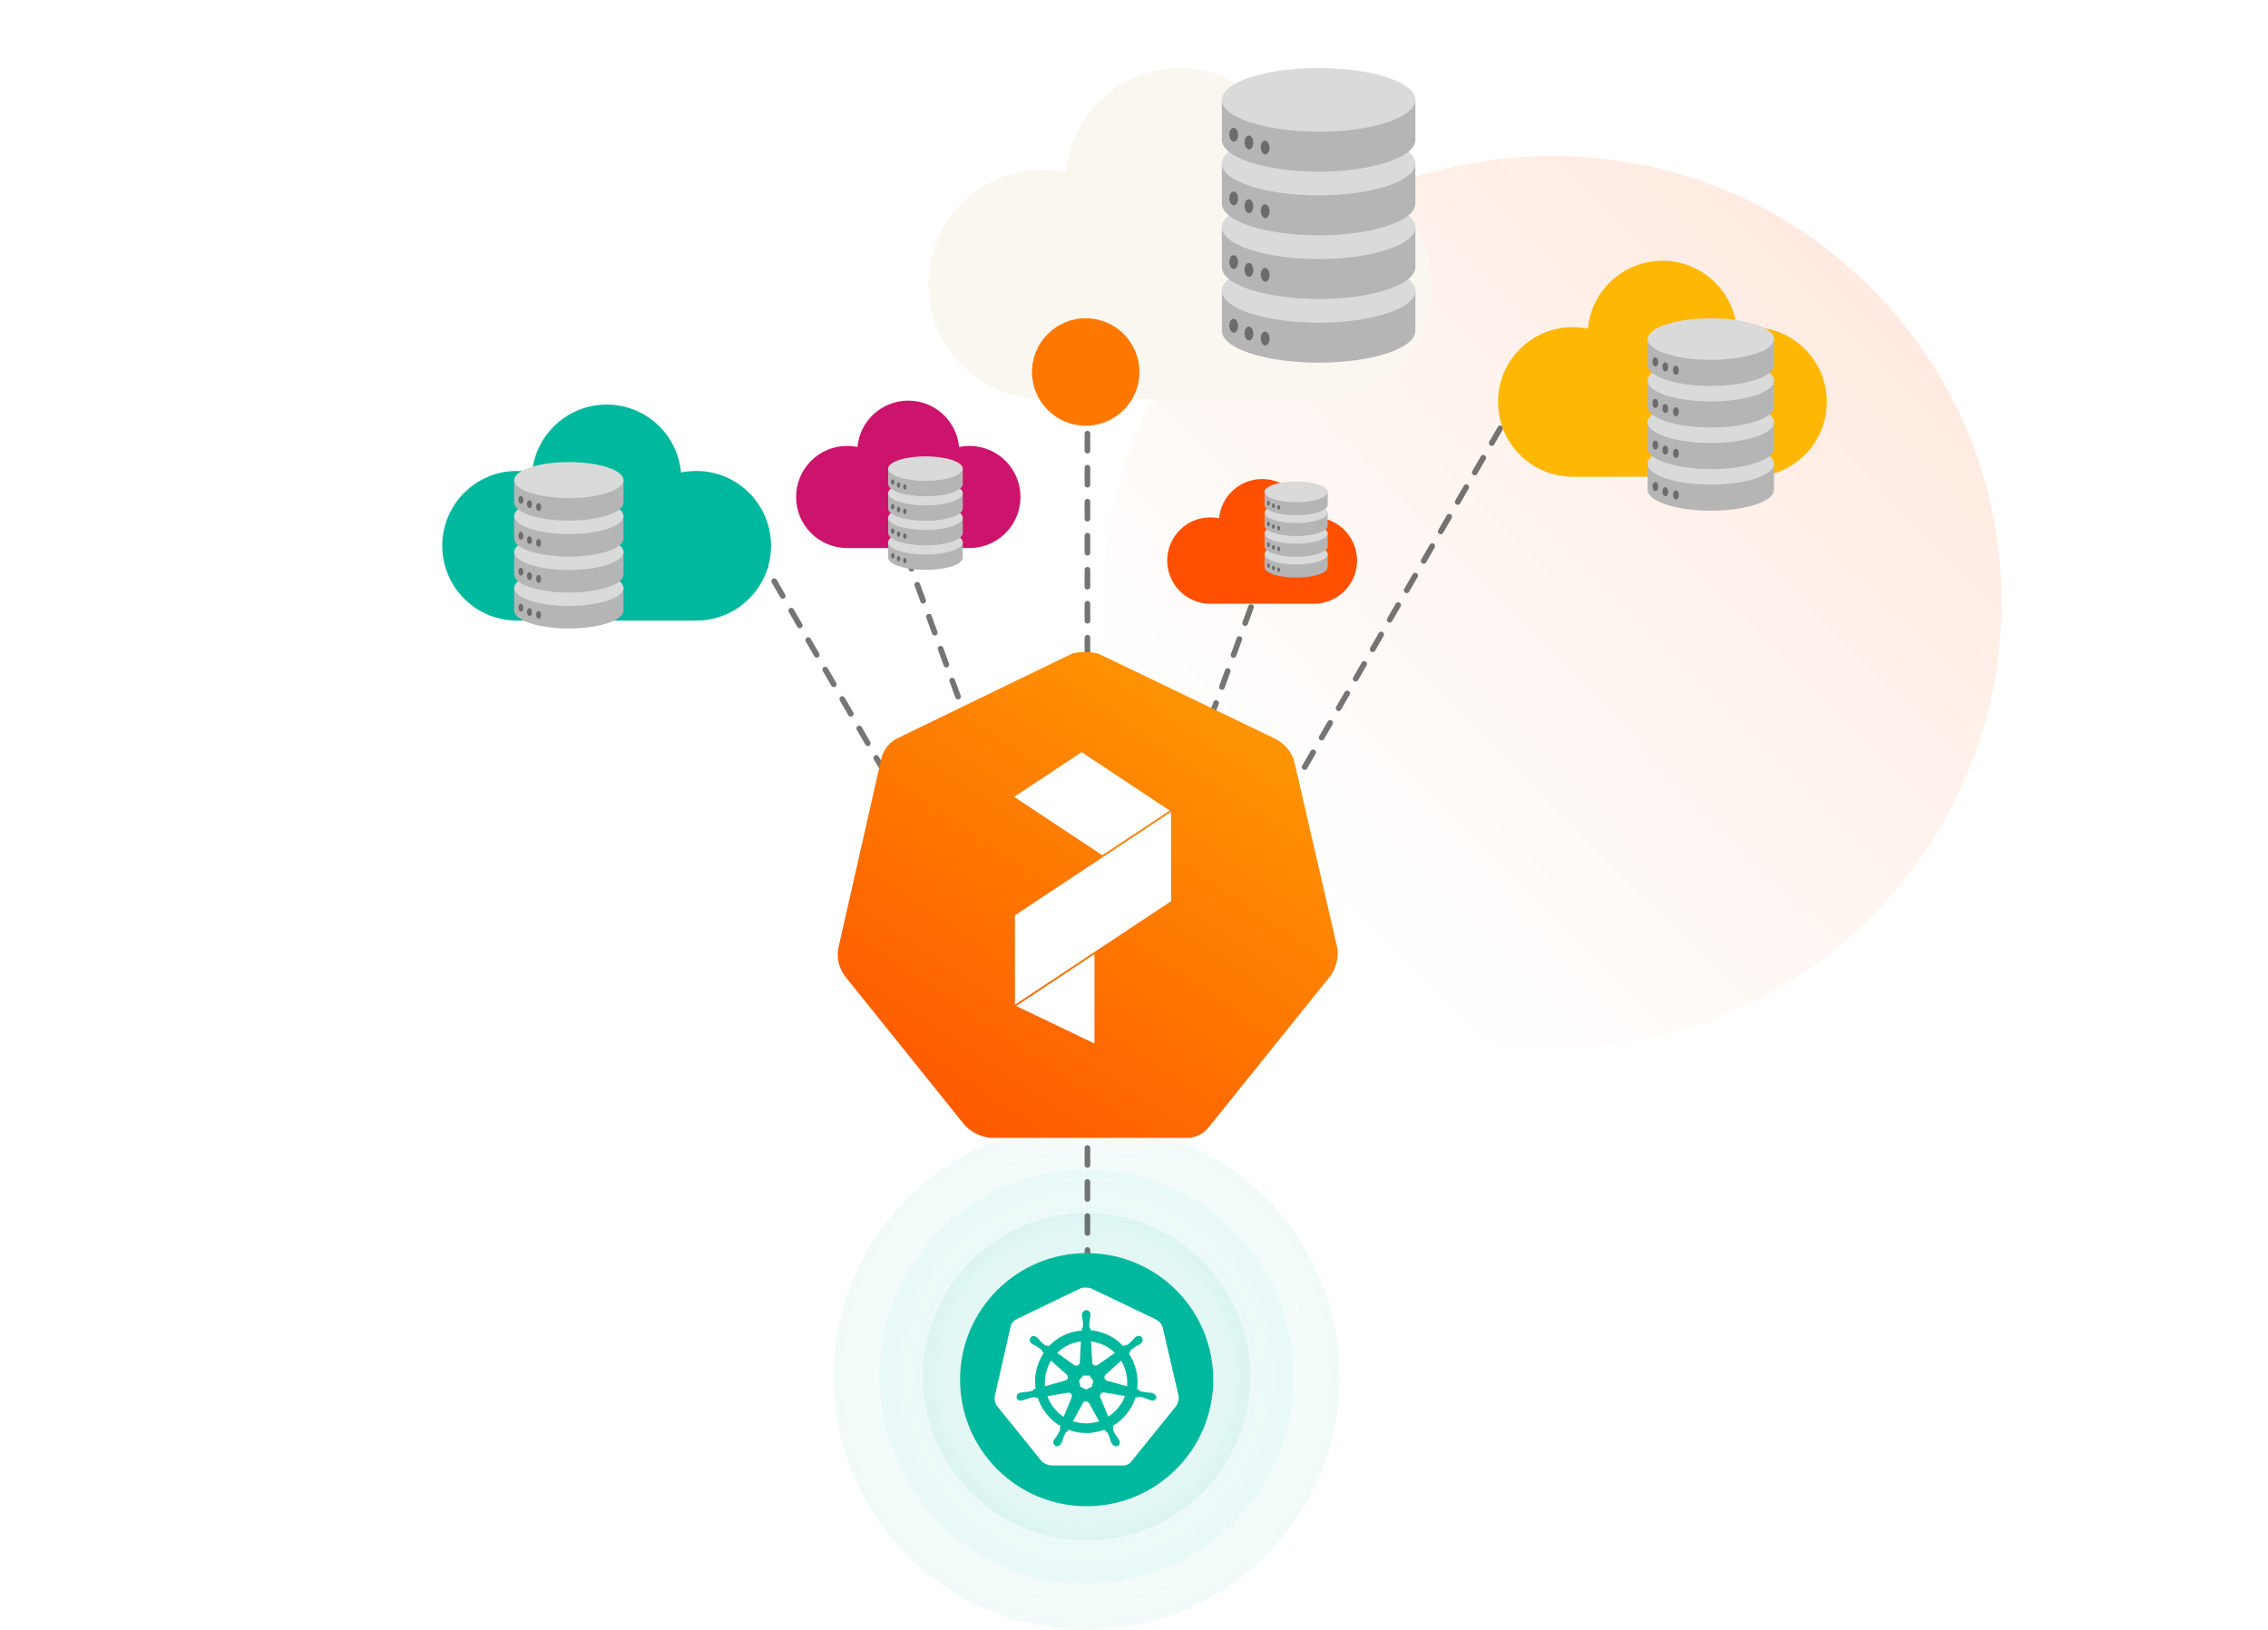 <svg width="800" height="575" viewBox="0 0 800 575" fill="none" xmlns="http://www.w3.org/2000/svg">
<path d="M547.5 55C459.963 55 389 125.515 389 212.5C389 299.485 459.963 370 547.5 370C635.037 370 706 299.485 706 212.5C706 125.515 635.037 55 547.5 55Z" fill="url(#paint0_linear)" fill-opacity="0.15"/>
<g opacity="0.5">
<circle opacity="0.1" cx="383.3" cy="485.703" r="89.296" fill="url(#paint1_radial)"/>
<circle opacity="0.1" cx="383.299" cy="485.703" r="73.061" fill="url(#paint2_radial)"/>
<circle opacity="0.15" cx="383.31" cy="485.704" r="57.794" fill="url(#paint3_radial)"/>
</g>
<line opacity="0.75" x1="383.572" y1="92.987" x2="383.572" y2="494.851" stroke="#474747" stroke-width="2" stroke-linecap="round" stroke-dasharray="6 6"/>
<line opacity="0.75" x1="1" y1="-1" x2="206.738" y2="-1" transform="matrix(-0.342 0.94 0.94 0.342 454.857 179.728)" stroke="#474747" stroke-width="2" stroke-linecap="round" stroke-dasharray="6 6"/>
<line opacity="0.75" x1="374.869" y1="347.244" x2="313.204" y2="177.822" stroke="#474747" stroke-width="2" stroke-linecap="round" stroke-dasharray="6 6"/>
<line opacity="0.75" x1="547.188" y1="119.923" x2="405.438" y2="365.442" stroke="#474747" stroke-width="2" stroke-linecap="round" stroke-dasharray="6 6"/>
<line opacity="0.75" x1="1" y1="-1" x2="210.718" y2="-1" transform="matrix(-0.5 -0.866 -0.866 0.5 359.73 357.088)" stroke="#474747" stroke-width="2" stroke-linecap="round" stroke-dasharray="6 6"/>
<g filter="url(#filter0_d)">
<path d="M456.419 260.076C455.41 256.832 452.99 254.196 449.966 252.574L388.461 222.968C386.848 222.157 385.033 221.954 383.42 221.954C381.807 221.954 379.992 221.954 378.379 222.36L316.874 252.168C313.849 253.587 311.631 256.224 310.824 259.671L295.7 326.385C295.095 329.832 295.902 333.279 297.919 336.118L340.468 389.043C342.887 391.476 346.316 393.098 349.744 393.301H417.499C421.129 393.707 424.557 392.085 426.775 389.043L469.324 336.118C471.341 333.279 472.148 329.832 471.744 326.385L456.419 260.076V260.076Z" fill="url(#paint4_linear)"/>
<path fill-rule="evenodd" clip-rule="evenodd" d="M413.065 278.3V309.82L357.988 346.326V314.809L413.065 278.3Z" fill="white"/>
<path fill-rule="evenodd" clip-rule="evenodd" d="M388.826 293.598L412.602 277.837L381.557 257.261L381.518 257.235L357.742 272.994L357.839 273.059L388.826 293.598Z" fill="white"/>
<path fill-rule="evenodd" clip-rule="evenodd" d="M386.058 360.007L358.449 346.789L386.058 328.49V360.007Z" fill="white"/>
</g>
<circle cx="383.301" cy="486.718" r="44.648" fill="#00B89E"/>
<path fill-rule="evenodd" clip-rule="evenodd" d="M407.715 465.461C408.829 466.055 409.72 467.021 410.092 468.209L415.736 492.494C415.884 493.756 415.587 495.019 414.845 496.058L399.175 515.441C398.358 516.555 397.095 517.15 395.759 517.001H370.805C369.543 516.927 368.28 516.333 367.389 515.441L351.719 496.058C350.977 495.019 350.68 493.756 350.902 492.494L356.472 468.06C356.769 466.798 357.586 465.832 358.7 465.313L381.351 454.396C381.945 454.247 382.614 454.247 383.208 454.247C383.802 454.247 384.47 454.321 385.064 454.618L407.715 465.461ZM406.449 491.454C406.449 491.528 406.523 491.528 406.597 491.528C407.266 491.676 407.86 492.271 407.934 493.087C407.711 493.682 407.117 494.127 406.449 494.127C406.3 494.127 406.226 494.127 406.077 494.053C406.003 493.979 406.003 493.979 405.929 493.979C405.842 493.979 405.78 493.953 405.729 493.932C405.693 493.917 405.663 493.904 405.632 493.904C405.411 493.849 405.232 493.753 405.033 493.647C404.963 493.61 404.892 493.571 404.815 493.533C404.666 493.533 404.518 493.459 404.369 493.385L404.369 493.385H404.295C403.552 493.087 402.735 492.865 401.919 492.716H401.844C401.621 492.716 401.399 492.79 401.25 492.939C401.25 492.939 401.25 493.013 401.176 493.013L400.582 492.939C399.245 497.172 396.349 500.737 392.561 503.039L392.784 503.633C392.784 503.633 392.71 503.633 392.71 503.707C392.561 503.93 392.561 504.227 392.635 504.45C392.932 505.193 393.304 505.935 393.824 506.604V506.752C393.972 506.901 394.046 506.975 394.121 507.124C394.344 507.346 394.492 507.569 394.641 507.866C394.715 507.94 394.789 508.015 394.789 508.089C394.789 508.089 394.863 508.089 394.863 508.163C395.012 508.535 395.012 508.906 394.938 509.277C394.863 509.649 394.566 509.946 394.269 510.094C394.223 510.11 394.179 510.125 394.138 510.14C393.981 510.196 393.851 510.243 393.675 510.243C393.081 510.243 392.561 509.871 392.264 509.351C392.19 509.351 392.19 509.277 392.19 509.277C392.153 509.24 392.134 509.203 392.116 509.166C392.097 509.129 392.078 509.092 392.041 509.054C391.893 508.832 391.819 508.535 391.744 508.238L391.596 507.792V507.718C391.373 506.901 391.002 506.158 390.63 505.415C390.482 505.193 390.259 505.044 390.036 504.97C390.036 504.896 390.036 504.896 389.962 504.896L389.665 504.376C389.476 504.432 389.282 504.494 389.085 504.557C388.506 504.74 387.897 504.933 387.288 505.044C385.952 505.415 384.615 505.564 383.278 505.564C381.05 505.564 378.896 505.193 376.817 504.376L376.52 504.97C376.52 505.007 376.52 505.026 376.511 505.035C376.501 505.044 376.483 505.044 376.446 505.044C376.223 505.118 376 505.267 375.852 505.49C375.48 506.232 375.109 506.975 374.886 507.792L374.738 508.238C374.7 508.386 374.645 508.516 374.589 508.646C374.533 508.776 374.478 508.906 374.44 509.054C374.366 509.129 374.292 509.203 374.292 509.277C374.218 509.277 374.218 509.351 374.218 509.351C373.921 509.871 373.401 510.243 372.807 510.243C372.658 510.243 372.435 510.168 372.287 510.094C371.618 509.723 371.321 508.832 371.693 508.089C371.767 508.089 371.767 508.015 371.767 508.015C371.804 507.978 371.823 507.94 371.841 507.903C371.86 507.866 371.878 507.829 371.915 507.792C372.013 507.662 372.097 507.531 372.172 507.414C372.268 507.263 372.352 507.133 372.435 507.049C372.584 506.901 372.658 506.826 372.732 506.678V506.604C373.178 505.935 373.624 505.193 373.921 504.45C373.995 504.227 373.995 503.93 373.846 503.707C373.846 503.707 373.772 503.707 373.772 503.633L374.143 503.113C373.401 502.742 372.807 502.296 372.138 501.776C369.242 499.549 367.162 496.504 366.049 493.087L365.38 493.162C365.38 493.162 365.38 493.087 365.306 493.087C365.157 492.939 364.935 492.865 364.712 492.865H364.637C363.746 493.013 363.004 493.236 362.187 493.533H362.112C361.964 493.533 361.815 493.607 361.667 493.682C361.584 493.709 361.491 493.747 361.391 493.788C361.223 493.856 361.036 493.932 360.85 493.979C360.827 493.979 360.791 493.972 360.752 493.964C360.661 493.947 360.553 493.927 360.553 493.979C360.553 494.016 360.553 494.034 360.544 494.044C360.534 494.053 360.516 494.053 360.479 494.053C360.33 494.127 360.256 494.127 360.107 494.127C359.439 494.201 358.771 493.756 358.622 493.087C358.473 492.271 358.993 491.528 359.81 491.379C359.853 491.337 359.871 491.318 359.893 491.311C359.909 491.305 359.927 491.305 359.959 491.305C360.046 491.305 360.107 491.28 360.158 491.258C360.194 491.244 360.225 491.231 360.256 491.231C360.404 491.231 360.553 491.212 360.701 491.194C360.85 491.175 360.998 491.157 361.147 491.157C361.296 491.082 361.444 491.082 361.593 491.082C362.484 491.008 363.301 490.859 364.118 490.637C364.34 490.488 364.563 490.34 364.637 490.117C364.637 490.117 364.712 490.117 364.712 490.043L365.306 489.894C364.637 485.661 365.603 481.354 367.905 477.715C367.942 477.64 367.979 477.585 368.017 477.529C368.054 477.473 368.091 477.418 368.128 477.343L367.697 476.912C367.731 476.698 367.595 476.439 367.46 476.304C366.865 475.709 366.123 475.264 365.38 474.818L364.935 474.595C364.637 474.447 364.34 474.298 364.118 474.15C364.043 474.15 363.895 474.001 363.895 474.001C363.895 474.001 363.895 473.927 363.821 473.927C363.226 473.407 363.078 472.516 363.524 471.848C363.746 471.476 364.118 471.328 364.563 471.328C364.935 471.328 365.306 471.476 365.603 471.699L365.677 471.773C365.714 471.811 365.751 471.829 365.789 471.848C365.826 471.866 365.863 471.885 365.9 471.922C366.011 472.033 366.104 472.145 366.197 472.256C366.29 472.367 366.383 472.479 366.494 472.59C366.517 472.613 366.546 472.635 366.578 472.66C366.652 472.716 366.739 472.784 366.791 472.887C367.311 473.481 367.979 474.076 368.648 474.595C368.796 474.67 368.945 474.744 369.093 474.744C369.18 474.744 369.242 474.718 369.293 474.697C369.329 474.682 369.36 474.67 369.39 474.67H369.465L369.91 474.967C372.361 472.367 375.554 470.511 379.045 469.768C379.174 469.747 379.301 469.725 379.426 469.704C380.172 469.578 380.871 469.46 381.57 469.397L381.644 468.803V468.654C381.867 468.506 381.941 468.283 382.016 468.06C382.016 467.169 382.016 466.352 381.867 465.535V465.461C381.867 465.312 381.867 465.164 381.793 465.015L381.793 465.015C381.718 464.718 381.644 464.421 381.644 464.124V463.753C381.644 463.381 381.793 463.01 382.09 462.713C382.461 462.342 382.907 462.119 383.352 462.193C384.095 462.267 384.689 463.01 384.615 463.753V464.198C384.578 464.347 384.559 464.495 384.541 464.644C384.522 464.792 384.503 464.941 384.466 465.09C384.466 465.164 384.448 465.238 384.429 465.312C384.411 465.387 384.392 465.461 384.392 465.535V465.609C384.243 466.501 384.243 467.317 384.243 468.134C384.318 468.357 384.392 468.58 384.615 468.728V468.654L384.689 469.248C388.18 469.62 391.596 470.956 394.344 473.11C394.641 473.407 394.956 473.704 395.272 474.001C395.587 474.298 395.903 474.595 396.2 474.892L396.794 474.521H396.869C396.943 474.595 397.091 474.595 397.166 474.595C397.314 474.595 397.463 474.521 397.611 474.447C398.28 474.001 398.948 473.407 399.468 472.813C399.49 472.791 399.52 472.768 399.552 472.744C399.625 472.687 399.713 472.62 399.765 472.516C399.913 472.293 400.136 472.07 400.359 471.848C400.433 471.848 400.508 471.773 400.582 471.699L400.656 471.625C400.953 471.402 401.324 471.254 401.696 471.254C402.067 471.254 402.513 471.476 402.735 471.773C403.255 472.442 403.107 473.333 402.438 473.853C402.438 473.881 402.449 473.899 402.458 473.914C402.473 473.938 402.484 473.955 402.438 474.001C402.401 474.038 402.364 474.057 402.327 474.076C402.29 474.094 402.253 474.113 402.216 474.15C402.067 474.224 401.937 474.298 401.807 474.373C401.677 474.447 401.547 474.521 401.399 474.595L400.953 474.818C400.21 475.264 399.542 475.709 398.874 476.304C398.725 476.452 398.651 476.749 398.651 476.972V477.046L398.205 477.492C399.394 479.348 400.285 481.428 400.805 483.582C401.25 485.735 401.399 487.963 401.102 490.117L401.696 490.265C401.77 490.488 401.993 490.711 402.216 490.785C403.033 491.008 403.924 491.157 404.741 491.231H404.815C404.963 491.305 405.112 491.305 405.26 491.305C405.558 491.305 405.855 491.305 406.152 491.379C406.3 491.379 406.449 491.379 406.449 491.454ZM367.697 476.912L367.682 476.898V476.972C367.689 476.953 367.694 476.933 367.697 476.912ZM383.129 490.191L385.135 489.226L385.654 487.072L384.243 485.29H382.016L380.604 487.072L381.124 489.226L383.129 490.191ZM397.537 489.077C397.685 487.518 397.611 485.958 397.24 484.398C396.869 482.839 396.274 481.354 395.457 480.017L389.888 485.067C389.739 485.215 389.665 485.364 389.591 485.587C389.442 486.255 389.813 486.923 390.482 487.072L397.537 489.077ZM387.14 481.576L393.23 477.269C391.002 475.041 388.105 473.63 384.838 473.259L385.283 480.759C385.283 480.982 385.357 481.131 385.506 481.279C385.877 481.799 386.62 481.873 387.14 481.576ZM381.273 473.184L379.788 473.481C377.188 474.076 374.812 475.412 372.881 477.269L379.045 481.651C379.091 481.666 379.135 481.682 379.176 481.696C379.333 481.753 379.463 481.799 379.639 481.799C380.307 481.799 380.902 481.279 380.902 480.611L381.273 473.184ZM376.223 484.918L370.727 480.017C369.093 482.765 368.351 485.958 368.574 489.077L375.777 486.998C376.074 486.923 376.223 486.849 376.371 486.626C376.817 486.107 376.743 485.364 376.223 484.918ZM376.817 491.305L369.465 492.568C370.504 495.538 372.584 498.137 375.183 499.846L378.005 493.013C378.154 492.79 378.154 492.493 378.079 492.271C378.005 491.676 377.411 491.305 376.817 491.305ZM383.129 502.148C384.243 502.148 385.283 501.999 386.323 501.776C386.843 501.628 387.288 501.554 387.734 501.479L384.169 495.018L384.169 495.018C383.946 494.796 383.798 494.647 383.575 494.498C383.055 494.201 382.461 494.35 382.09 494.796L378.451 501.405C379.936 501.851 381.57 502.148 383.129 502.148ZM390.927 499.771C392.71 498.657 394.269 497.098 395.383 495.315C395.977 494.498 396.423 493.533 396.794 492.493L389.368 491.231C389.145 491.231 388.922 491.305 388.699 491.379C388.18 491.602 387.882 492.196 388.031 492.79L390.927 499.771Z" fill="white"/>
<g filter="url(#filter1_d)">
<path d="M617.996 107.289C616.142 107.289 614.387 107.484 612.631 107.825C611.412 94.408 600.146 83.869 586.393 83.869C572.64 83.869 561.326 94.408 560.106 107.825C558.399 107.484 556.595 107.289 554.742 107.289C540.208 107.289 528.406 119.096 528.406 133.684C528.406 148.273 540.208 160.08 554.79 160.08H617.996C632.578 160.08 644.38 148.273 644.38 133.684C644.38 119.096 632.578 107.289 617.996 107.289Z" fill="#FEB804"/>
</g>
<path d="M603.463 180.16C615.774 180.16 625.753 176.877 625.753 172.826V163.478H581.172V172.826C581.172 176.877 591.152 180.16 603.463 180.16Z" fill="#B5B5B5"/>
<ellipse cx="603.463" cy="163.622" rx="22.291" ry="7.334" fill="#DADADA"/>
<ellipse cx="583.899" cy="171.66" rx="1.007" ry="1.597" transform="rotate(-1.993 583.899 171.66)" fill="#6C6C6C"/>
<ellipse cx="587.411" cy="173.451" rx="1.007" ry="1.597" transform="rotate(-1.993 587.411 173.451)" fill="#6C6C6C"/>
<ellipse cx="591.149" cy="174.601" rx="1.007" ry="1.597" transform="rotate(-1.993 591.149 174.601)" fill="#6C6C6C"/>
<path d="M603.463 165.492C615.774 165.492 625.753 162.208 625.753 158.158V148.81H581.172V158.158C581.172 162.208 591.152 165.492 603.463 165.492Z" fill="#B5B5B5"/>
<ellipse cx="603.463" cy="148.954" rx="22.291" ry="7.334" fill="#DADADA"/>
<ellipse cx="583.899" cy="156.993" rx="1.007" ry="1.597" transform="rotate(-1.993 583.899 156.993)" fill="#6C6C6C"/>
<ellipse cx="587.411" cy="158.782" rx="1.007" ry="1.597" transform="rotate(-1.993 587.411 158.782)" fill="#6C6C6C"/>
<ellipse cx="591.149" cy="159.933" rx="1.007" ry="1.597" transform="rotate(-1.993 591.149 159.933)" fill="#6C6C6C"/>
<path d="M603.463 150.823C615.774 150.823 625.753 147.54 625.753 143.489V134.141H581.172V143.489C581.172 147.54 591.152 150.823 603.463 150.823Z" fill="#B5B5B5"/>
<ellipse cx="603.463" cy="134.285" rx="22.291" ry="7.334" fill="#DADADA"/>
<ellipse cx="583.899" cy="142.323" rx="1.007" ry="1.597" transform="rotate(-1.993 583.899 142.323)" fill="#6C6C6C"/>
<ellipse cx="587.411" cy="144.114" rx="1.007" ry="1.597" transform="rotate(-1.993 587.411 144.114)" fill="#6C6C6C"/>
<ellipse cx="591.149" cy="145.264" rx="1.007" ry="1.597" transform="rotate(-1.993 591.149 145.264)" fill="#6C6C6C"/>
<path d="M603.463 136.155C615.774 136.155 625.753 132.871 625.753 128.82V119.473H581.172V128.82C581.172 132.871 591.152 136.155 603.463 136.155Z" fill="#B5B5B5"/>
<ellipse cx="603.463" cy="119.616" rx="22.291" ry="7.334" fill="#DADADA"/>
<ellipse cx="583.899" cy="127.654" rx="1.007" ry="1.597" transform="rotate(-1.993 583.899 127.654)" fill="#6C6C6C"/>
<ellipse cx="587.411" cy="129.445" rx="1.007" ry="1.597" transform="rotate(-1.993 587.411 129.445)" fill="#6C6C6C"/>
<ellipse cx="591.149" cy="130.595" rx="1.007" ry="1.597" transform="rotate(-1.993 591.149 130.595)" fill="#6C6C6C"/>
<g filter="url(#filter2_d)">
<path d="M245.589 158.026C243.736 158.026 241.98 158.221 240.225 158.562C239.005 145.145 227.74 134.606 213.987 134.606C200.234 134.606 188.919 145.145 187.7 158.562C185.993 158.221 184.189 158.026 182.335 158.026C167.802 158.026 156 169.833 156 184.421C156 199.01 167.802 210.817 182.384 210.817H245.589C260.171 210.817 271.973 199.01 271.973 184.421C271.973 169.833 260.171 158.026 245.589 158.026Z" fill="#00B89E"/>
</g>
<path d="M200.647 221.728C211.295 221.728 219.926 218.888 219.926 215.384V207.299H181.367V215.384C181.367 218.888 189.999 221.728 200.647 221.728Z" fill="#B5B5B5"/>
<ellipse cx="200.647" cy="207.423" rx="19.28" ry="6.344" fill="#DADADA"/>
<ellipse cx="183.727" cy="214.376" rx="0.871" ry="1.381" transform="rotate(-1.993 183.727 214.376)" fill="#6C6C6C"/>
<ellipse cx="186.762" cy="215.924" rx="0.871" ry="1.381" transform="rotate(-1.993 186.762 215.924)" fill="#6C6C6C"/>
<ellipse cx="189.996" cy="216.919" rx="0.871" ry="1.381" transform="rotate(-1.993 189.996 216.919)" fill="#6C6C6C"/>
<path d="M200.647 209.04C211.295 209.04 219.926 206.2 219.926 202.697V194.612H181.367V202.697C181.367 206.2 189.999 209.04 200.647 209.04Z" fill="#B5B5B5"/>
<ellipse cx="200.647" cy="194.736" rx="19.28" ry="6.344" fill="#DADADA"/>
<ellipse cx="183.727" cy="201.689" rx="0.871" ry="1.381" transform="rotate(-1.993 183.727 201.689)" fill="#6C6C6C"/>
<ellipse cx="186.762" cy="203.237" rx="0.871" ry="1.381" transform="rotate(-1.993 186.762 203.237)" fill="#6C6C6C"/>
<ellipse cx="189.996" cy="204.232" rx="0.871" ry="1.381" transform="rotate(-1.993 189.996 204.232)" fill="#6C6C6C"/>
<path d="M200.647 196.353C211.295 196.353 219.926 193.513 219.926 190.01V181.925H181.367V190.01C181.367 193.513 189.999 196.353 200.647 196.353Z" fill="#B5B5B5"/>
<ellipse cx="200.647" cy="182.049" rx="19.28" ry="6.344" fill="#DADADA"/>
<ellipse cx="183.727" cy="189.002" rx="0.871" ry="1.381" transform="rotate(-1.993 183.727 189.002)" fill="#6C6C6C"/>
<ellipse cx="186.762" cy="190.55" rx="0.871" ry="1.381" transform="rotate(-1.993 186.762 190.55)" fill="#6C6C6C"/>
<ellipse cx="189.996" cy="191.544" rx="0.871" ry="1.381" transform="rotate(-1.993 189.996 191.544)" fill="#6C6C6C"/>
<path d="M200.647 183.666C211.295 183.666 219.926 180.826 219.926 177.322V169.237H181.367V177.322C181.367 180.826 189.999 183.666 200.647 183.666Z" fill="#B5B5B5"/>
<ellipse cx="200.647" cy="169.362" rx="19.28" ry="6.344" fill="#DADADA"/>
<ellipse cx="183.727" cy="176.314" rx="0.871" ry="1.381" transform="rotate(-1.993 183.727 176.314)" fill="#6C6C6C"/>
<ellipse cx="186.762" cy="177.862" rx="0.871" ry="1.381" transform="rotate(-1.993 186.762 177.862)" fill="#6C6C6C"/>
<ellipse cx="189.996" cy="178.858" rx="0.871" ry="1.381" transform="rotate(-1.993 189.996 178.858)" fill="#6C6C6C"/>
<g filter="url(#filter3_d)">
<path d="M341.953 155.288C340.688 155.288 339.49 155.421 338.292 155.655C337.46 146.497 329.771 139.305 320.385 139.305C310.999 139.305 303.277 146.497 302.445 155.655C301.28 155.421 300.049 155.288 298.784 155.288C288.865 155.288 280.811 163.346 280.811 173.303C280.811 183.259 288.865 191.317 298.817 191.317H341.953C351.905 191.317 359.96 183.259 359.96 173.303C359.96 163.346 351.905 155.288 341.953 155.288Z" fill="#CD146D"/>
</g>
<path d="M326.439 201.056C333.706 201.056 339.597 199.117 339.597 196.726V191.208H313.281V196.726C313.281 199.117 319.172 201.056 326.439 201.056Z" fill="#B5B5B5"/>
<ellipse cx="326.439" cy="191.294" rx="13.158" ry="4.329" fill="#DADADA"/>
<ellipse cx="314.892" cy="196.039" rx="0.594" ry="0.943" transform="rotate(-1.993 314.892 196.039)" fill="#6C6C6C"/>
<ellipse cx="316.966" cy="197.095" rx="0.594" ry="0.943" transform="rotate(-1.993 316.966 197.095)" fill="#6C6C6C"/>
<ellipse cx="319.172" cy="197.774" rx="0.594" ry="0.943" transform="rotate(-1.993 319.172 197.774)" fill="#6C6C6C"/>
<path d="M326.439 192.397C333.706 192.397 339.597 190.459 339.597 188.068V182.55H313.281V188.068C313.281 190.459 319.172 192.397 326.439 192.397Z" fill="#B5B5B5"/>
<ellipse cx="326.439" cy="182.636" rx="13.158" ry="4.329" fill="#DADADA"/>
<ellipse cx="314.892" cy="187.381" rx="0.594" ry="0.943" transform="rotate(-1.993 314.892 187.381)" fill="#6C6C6C"/>
<ellipse cx="316.966" cy="188.437" rx="0.594" ry="0.943" transform="rotate(-1.993 316.966 188.437)" fill="#6C6C6C"/>
<ellipse cx="319.172" cy="189.116" rx="0.594" ry="0.943" transform="rotate(-1.993 319.172 189.116)" fill="#6C6C6C"/>
<path d="M326.439 183.739C333.706 183.739 339.597 181.801 339.597 179.41V173.892H313.281V179.41C313.281 181.801 319.172 183.739 326.439 183.739Z" fill="#B5B5B5"/>
<ellipse cx="326.439" cy="173.977" rx="13.158" ry="4.329" fill="#DADADA"/>
<ellipse cx="314.892" cy="178.722" rx="0.594" ry="0.943" transform="rotate(-1.993 314.892 178.722)" fill="#6C6C6C"/>
<ellipse cx="316.966" cy="179.779" rx="0.594" ry="0.943" transform="rotate(-1.993 316.966 179.779)" fill="#6C6C6C"/>
<ellipse cx="319.172" cy="180.457" rx="0.594" ry="0.943" transform="rotate(-1.993 319.172 180.457)" fill="#6C6C6C"/>
<path d="M326.439 175.08C333.706 175.08 339.597 173.142 339.597 170.751V165.233H313.281V170.751C313.281 173.142 319.172 175.08 326.439 175.08Z" fill="#B5B5B5"/>
<ellipse cx="326.439" cy="165.318" rx="13.158" ry="4.329" fill="#DADADA"/>
<ellipse cx="314.892" cy="170.063" rx="0.594" ry="0.943" transform="rotate(-1.993 314.892 170.063)" fill="#6C6C6C"/>
<ellipse cx="316.966" cy="171.119" rx="0.594" ry="0.943" transform="rotate(-1.993 316.966 171.119)" fill="#6C6C6C"/>
<ellipse cx="319.172" cy="171.799" rx="0.594" ry="0.943" transform="rotate(-1.993 319.172 171.799)" fill="#6C6C6C"/>
<g filter="url(#filter4_d)">
<path d="M463.447 180.486C462.377 180.486 461.363 180.598 460.349 180.796C459.645 173.047 453.139 166.961 445.197 166.961C437.255 166.961 430.721 173.047 430.017 180.796C429.031 180.598 427.989 180.486 426.919 180.486C418.526 180.486 411.711 187.304 411.711 195.729C411.711 204.153 418.526 210.972 426.947 210.972H463.447C471.868 210.972 478.683 204.153 478.683 195.729C478.683 187.304 471.868 180.486 463.447 180.486Z" fill="#FE5000"/>
</g>
<path d="M457.19 203.757C463.339 203.757 468.324 202.117 468.324 200.094V195.425H446.057V200.094C446.057 202.117 451.041 203.757 457.19 203.757Z" fill="#B5B5B5"/>
<ellipse cx="457.19" cy="195.497" rx="11.134" ry="3.663" fill="#DADADA"/>
<ellipse cx="447.421" cy="199.512" rx="0.503" ry="0.798" transform="rotate(-1.993 447.421 199.512)" fill="#6C6C6C"/>
<ellipse cx="449.173" cy="200.406" rx="0.503" ry="0.798" transform="rotate(-1.993 449.173 200.406)" fill="#6C6C6C"/>
<ellipse cx="451.04" cy="200.981" rx="0.503" ry="0.798" transform="rotate(-1.993 451.04 200.981)" fill="#6C6C6C"/>
<path d="M457.19 196.431C463.339 196.431 468.324 194.791 468.324 192.767V188.098H446.057V192.767C446.057 194.791 451.041 196.431 457.19 196.431Z" fill="#B5B5B5"/>
<ellipse cx="457.19" cy="188.17" rx="11.134" ry="3.663" fill="#DADADA"/>
<ellipse cx="447.421" cy="192.186" rx="0.503" ry="0.798" transform="rotate(-1.993 447.421 192.186)" fill="#6C6C6C"/>
<ellipse cx="449.173" cy="193.08" rx="0.503" ry="0.798" transform="rotate(-1.993 449.173 193.08)" fill="#6C6C6C"/>
<ellipse cx="451.04" cy="193.655" rx="0.503" ry="0.798" transform="rotate(-1.993 451.04 193.655)" fill="#6C6C6C"/>
<path d="M457.19 189.105C463.339 189.105 468.324 187.465 468.324 185.441V180.772H446.057V185.441C446.057 187.465 451.041 189.105 457.19 189.105Z" fill="#B5B5B5"/>
<ellipse cx="457.19" cy="180.844" rx="11.134" ry="3.663" fill="#DADADA"/>
<ellipse cx="447.421" cy="184.859" rx="0.503" ry="0.798" transform="rotate(-1.993 447.421 184.859)" fill="#6C6C6C"/>
<ellipse cx="449.173" cy="185.753" rx="0.503" ry="0.798" transform="rotate(-1.993 449.173 185.753)" fill="#6C6C6C"/>
<ellipse cx="451.04" cy="186.327" rx="0.503" ry="0.798" transform="rotate(-1.993 451.04 186.327)" fill="#6C6C6C"/>
<path d="M457.19 181.778C463.339 181.778 468.324 180.138 468.324 178.114V173.446H446.057V178.114C446.057 180.138 451.041 181.778 457.19 181.778Z" fill="#B5B5B5"/>
<ellipse cx="457.19" cy="173.518" rx="11.134" ry="3.663" fill="#DADADA"/>
<ellipse cx="447.421" cy="177.532" rx="0.503" ry="0.798" transform="rotate(-1.993 447.421 177.532)" fill="#6C6C6C"/>
<ellipse cx="449.173" cy="178.426" rx="0.503" ry="0.798" transform="rotate(-1.993 449.173 178.426)" fill="#6C6C6C"/>
<ellipse cx="451.04" cy="179.001" rx="0.503" ry="0.798" transform="rotate(-1.993 451.04 179.001)" fill="#6C6C6C"/>
<g filter="url(#filter5_d)">
<path d="M464.669 59.86C461.831 59.86 459.143 60.159 456.455 60.682C454.588 40.137 437.338 24 416.279 24C395.221 24 377.896 40.137 376.029 60.682C373.416 60.159 370.653 59.86 367.815 59.86C345.562 59.86 327.49 77.939 327.49 100.277C327.49 122.615 345.562 140.694 367.89 140.694H464.669C486.997 140.694 505.069 122.615 505.069 100.277C505.069 77.939 486.997 59.86 464.669 59.86Z" fill="#FAF7F1"/>
</g>
<path d="M465.124 127.936C483.974 127.936 499.255 122.908 499.255 116.706V102.393H430.992V116.706C430.992 122.908 446.273 127.936 465.124 127.936Z" fill="#B5B5B5"/>
<ellipse cx="465.124" cy="102.613" rx="34.132" ry="11.23" fill="#DADADA"/>
<ellipse cx="435.168" cy="114.921" rx="1.541" ry="2.446" transform="rotate(-1.993 435.168 114.921)" fill="#6C6C6C"/>
<ellipse cx="440.543" cy="117.662" rx="1.541" ry="2.446" transform="rotate(-1.993 440.543 117.662)" fill="#6C6C6C"/>
<ellipse cx="446.27" cy="119.424" rx="1.541" ry="2.446" transform="rotate(-1.993 446.27 119.424)" fill="#6C6C6C"/>
<path d="M465.124 105.475C483.974 105.475 499.255 100.447 499.255 94.245V79.931H430.992V94.245C430.992 100.447 446.273 105.475 465.124 105.475Z" fill="#B5B5B5"/>
<ellipse cx="465.124" cy="80.152" rx="34.132" ry="11.23" fill="#DADADA"/>
<ellipse cx="435.168" cy="92.461" rx="1.541" ry="2.446" transform="rotate(-1.993 435.168 92.461)" fill="#6C6C6C"/>
<ellipse cx="440.543" cy="95.201" rx="1.541" ry="2.446" transform="rotate(-1.993 440.543 95.201)" fill="#6C6C6C"/>
<ellipse cx="446.27" cy="96.963" rx="1.541" ry="2.446" transform="rotate(-1.993 446.27 96.963)" fill="#6C6C6C"/>
<path d="M465.124 83.015C483.974 83.015 499.255 77.987 499.255 71.784V57.471H430.992V71.784C430.992 77.987 446.273 83.015 465.124 83.015Z" fill="#B5B5B5"/>
<ellipse cx="465.124" cy="57.692" rx="34.132" ry="11.23" fill="#DADADA"/>
<ellipse cx="435.168" cy="70" rx="1.541" ry="2.446" transform="rotate(-1.993 435.168 70)" fill="#6C6C6C"/>
<ellipse cx="440.543" cy="72.742" rx="1.541" ry="2.446" transform="rotate(-1.993 440.543 72.742)" fill="#6C6C6C"/>
<ellipse cx="446.27" cy="74.503" rx="1.541" ry="2.446" transform="rotate(-1.993 446.27 74.503)" fill="#6C6C6C"/>
<path d="M465.124 60.555C483.974 60.555 499.255 55.527 499.255 49.324V35.011H430.992V49.324C430.992 55.527 446.273 60.555 465.124 60.555Z" fill="#B5B5B5"/>
<ellipse cx="465.126" cy="35.231" rx="34.132" ry="11.23" fill="#DADADA"/>
<ellipse cx="435.168" cy="47.538" rx="1.541" ry="2.446" transform="rotate(-1.993 435.168 47.538)" fill="#6C6C6C"/>
<ellipse cx="440.543" cy="50.28" rx="1.541" ry="2.446" transform="rotate(-1.993 440.543 50.28)" fill="#6C6C6C"/>
<ellipse cx="446.268" cy="52.042" rx="1.541" ry="2.446" transform="rotate(-1.993 446.268 52.042)" fill="#6C6C6C"/>
<circle cx="382.971" cy="131.234" r="18.952" fill="#FE7800"/>
<defs>
<filter id="filter0_d" x="271.15" y="205.718" width="225.048" height="220.116" filterUnits="userSpaceOnUse" color-interpolation-filters="sRGB">
<feFlood flood-opacity="0" result="BackgroundImageFix"/>
<feColorMatrix in="SourceAlpha" type="matrix" values="0 0 0 0 0 0 0 0 0 0 0 0 0 0 0 0 0 0 127 0" result="hardAlpha"/>
<feOffset dy="8.118"/>
<feGaussianBlur stdDeviation="12.177"/>
<feColorMatrix type="matrix" values="0 0 0 0 0 0 0 0 0 0 0 0 0 0 0 0 0 0 0.15 0"/>
<feBlend mode="normal" in2="BackgroundImageFix" result="effect1_dropShadow"/>
<feBlend mode="normal" in="SourceGraphic" in2="effect1_dropShadow" result="shape"/>
</filter>
<filter id="filter1_d" x="504.053" y="67.633" width="164.681" height="124.918" filterUnits="userSpaceOnUse" color-interpolation-filters="sRGB">
<feFlood flood-opacity="0" result="BackgroundImageFix"/>
<feColorMatrix in="SourceAlpha" type="matrix" values="0 0 0 0 0 0 0 0 0 0 0 0 0 0 0 0 0 0 127 0" result="hardAlpha"/>
<feOffset dy="8.118"/>
<feGaussianBlur stdDeviation="12.177"/>
<feColorMatrix type="matrix" values="0 0 0 0 0 0 0 0 0 0 0 0 0 0 0 0 0 0 0.15 0"/>
<feBlend mode="normal" in2="BackgroundImageFix" result="effect1_dropShadow"/>
<feBlend mode="normal" in="SourceGraphic" in2="effect1_dropShadow" result="shape"/>
</filter>
<filter id="filter2_d" x="131.646" y="118.37" width="164.681" height="124.918" filterUnits="userSpaceOnUse" color-interpolation-filters="sRGB">
<feFlood flood-opacity="0" result="BackgroundImageFix"/>
<feColorMatrix in="SourceAlpha" type="matrix" values="0 0 0 0 0 0 0 0 0 0 0 0 0 0 0 0 0 0 127 0" result="hardAlpha"/>
<feOffset dy="8.118"/>
<feGaussianBlur stdDeviation="12.177"/>
<feColorMatrix type="matrix" values="0 0 0 0 0 0 0 0 0 0 0 0 0 0 0 0 0 0 0.15 0"/>
<feBlend mode="normal" in2="BackgroundImageFix" result="effect1_dropShadow"/>
<feBlend mode="normal" in="SourceGraphic" in2="effect1_dropShadow" result="shape"/>
</filter>
<filter id="filter3_d" x="274.722" y="135.246" width="91.326" height="64.189" filterUnits="userSpaceOnUse" color-interpolation-filters="sRGB">
<feFlood flood-opacity="0" result="BackgroundImageFix"/>
<feColorMatrix in="SourceAlpha" type="matrix" values="0 0 0 0 0 0 0 0 0 0 0 0 0 0 0 0 0 0 127 0" result="hardAlpha"/>
<feOffset dy="2.029"/>
<feGaussianBlur stdDeviation="3.044"/>
<feColorMatrix type="matrix" values="0 0 0 0 0 0 0 0 0 0 0 0 0 0 0 0 0 0 0.15 0"/>
<feBlend mode="normal" in2="BackgroundImageFix" result="effect1_dropShadow"/>
<feBlend mode="normal" in="SourceGraphic" in2="effect1_dropShadow" result="shape"/>
</filter>
<filter id="filter4_d" x="405.623" y="162.902" width="79.149" height="56.187" filterUnits="userSpaceOnUse" color-interpolation-filters="sRGB">
<feFlood flood-opacity="0" result="BackgroundImageFix"/>
<feColorMatrix in="SourceAlpha" type="matrix" values="0 0 0 0 0 0 0 0 0 0 0 0 0 0 0 0 0 0 127 0" result="hardAlpha"/>
<feOffset dy="2.029"/>
<feGaussianBlur stdDeviation="3.044"/>
<feColorMatrix type="matrix" values="0 0 0 0 0 0 0 0 0 0 0 0 0 0 0 0 0 0 0.15 0"/>
<feBlend mode="normal" in2="BackgroundImageFix" result="effect1_dropShadow"/>
<feBlend mode="normal" in="SourceGraphic" in2="effect1_dropShadow" result="shape"/>
</filter>
<filter id="filter5_d" x="303.49" y="0" width="225.578" height="164.694" filterUnits="userSpaceOnUse" color-interpolation-filters="sRGB">
<feFlood flood-opacity="0" result="BackgroundImageFix"/>
<feColorMatrix in="SourceAlpha" type="matrix" values="0 0 0 0 0 0 0 0 0 0 0 0 0 0 0 0 0 0 127 0" result="hardAlpha"/>
<feOffset/>
<feGaussianBlur stdDeviation="12"/>
<feColorMatrix type="matrix" values="0 0 0 0 0 0 0 0 0 0 0 0 0 0 0 0 0 0 0.15 0"/>
<feBlend mode="normal" in2="BackgroundImageFix" result="effect1_dropShadow"/>
<feBlend mode="normal" in="SourceGraphic" in2="effect1_dropShadow" result="shape"/>
</filter>
<linearGradient id="paint0_linear" x1="706" y1="43.066" x2="447.405" y2="297.548" gradientUnits="userSpaceOnUse">
<stop stop-color="#FE5000"/>
<stop offset="1" stop-color="#FE5000" stop-opacity="0"/>
</linearGradient>
<radialGradient id="paint1_radial" cx="0" cy="0" r="1" gradientUnits="userSpaceOnUse" gradientTransform="translate(383.3 485.703) rotate(90) scale(89.296)">
<stop stop-color="#00B89E" stop-opacity="0"/>
<stop offset="1" stop-color="#00B89E"/>
</radialGradient>
<radialGradient id="paint2_radial" cx="0" cy="0" r="1" gradientUnits="userSpaceOnUse" gradientTransform="translate(383.299 485.703) rotate(90) scale(73.061)">
<stop stop-color="#00B89E" stop-opacity="0"/>
<stop offset="1" stop-color="#00B89E"/>
</radialGradient>
<radialGradient id="paint3_radial" cx="0" cy="0" r="1" gradientUnits="userSpaceOnUse" gradientTransform="translate(383.31 485.704) rotate(90) scale(57.794)">
<stop stop-color="#00B89E" stop-opacity="0"/>
<stop offset="1" stop-color="#00B89E"/>
</radialGradient>
<linearGradient id="paint4_linear" x1="521.573" y1="175.429" x2="349.811" y2="430.004" gradientUnits="userSpaceOnUse">
<stop stop-color="#FEB804"/>
<stop offset="1" stop-color="#FE5000"/>
</linearGradient>
</defs>
</svg>
